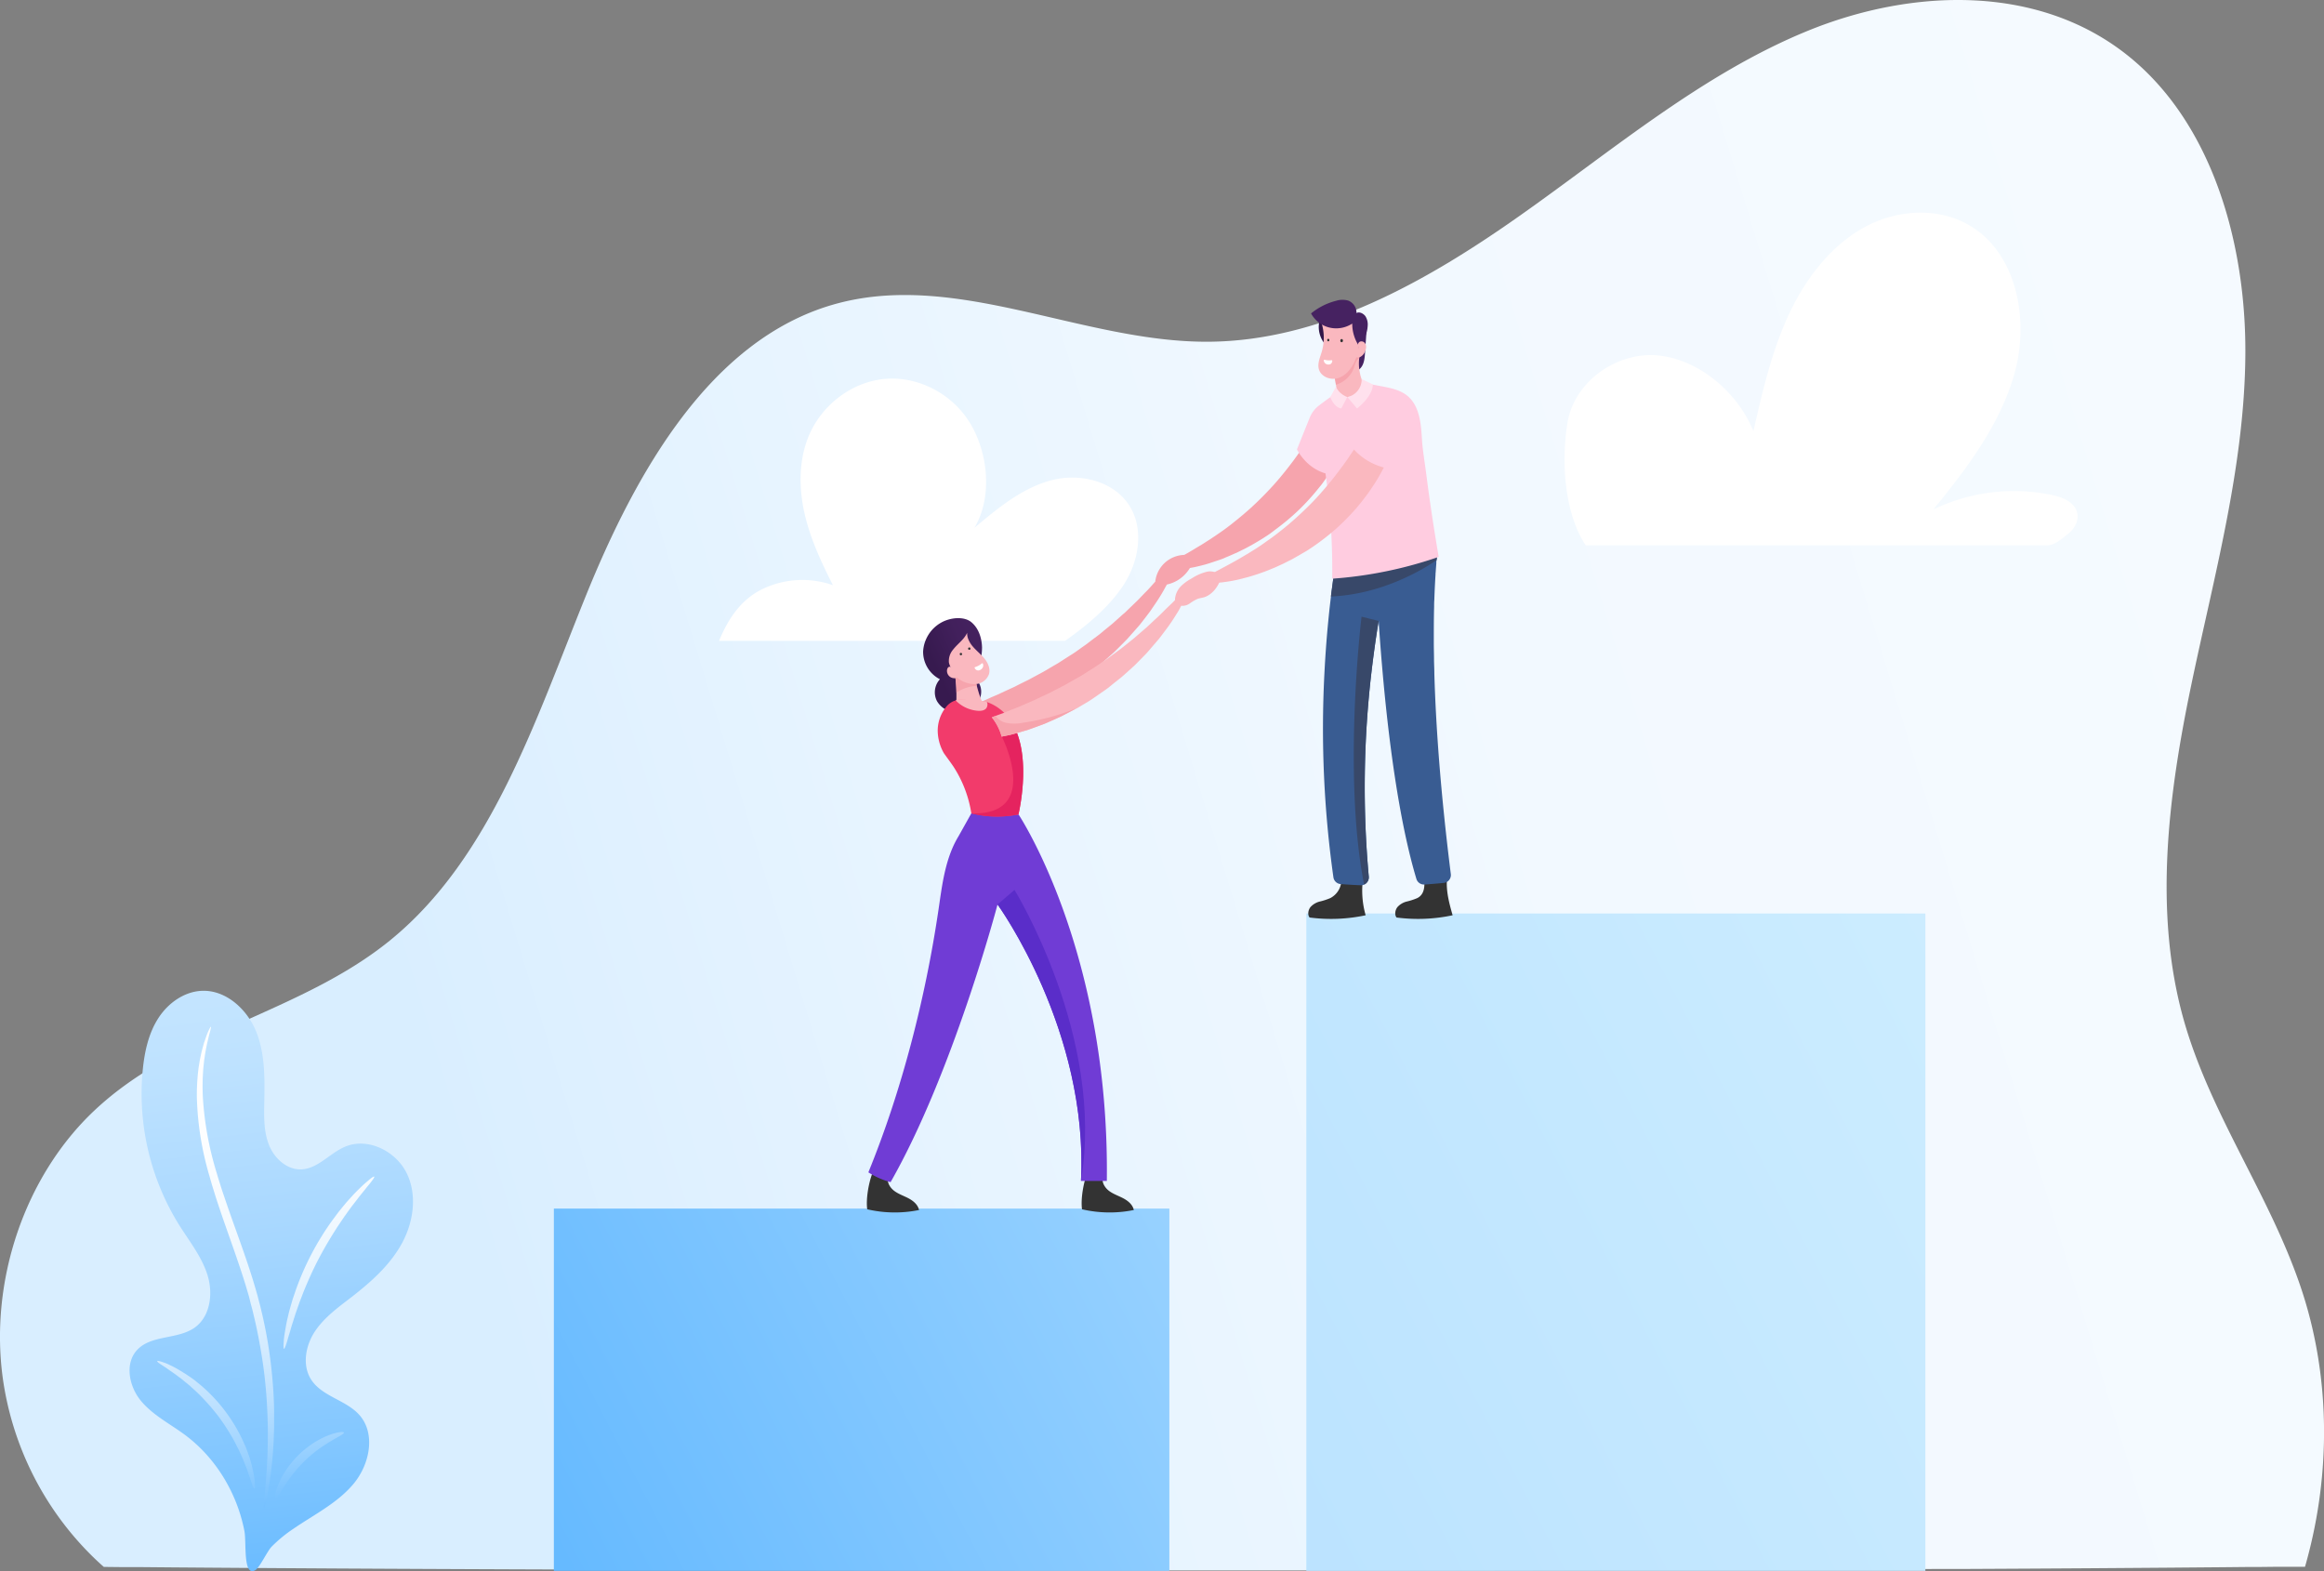 <svg viewBox="0 0 1035.99 700.37" xmlns="http://www.w3.org/2000/svg" xmlns:xlink="http://www.w3.org/1999/xlink"><rect x="0" y="0" width="1035.99" height="700.37" fill="#808080" stroke="none"/><linearGradient id="a" gradientUnits="userSpaceOnUse" x1="215.14" x2="1024.06" y1="564.43" y2="318.37"><stop offset="0" stop-color="#d9eeff"/><stop offset=".27" stop-color="#e7f4ff"/><stop offset=".6" stop-color="#f2f9ff"/><stop offset="1" stop-color="#f5faff"/></linearGradient><linearGradient id="b" gradientUnits="userSpaceOnUse" x1="288.04" x2="1205.93" y1="778.71" y2="301.03"><stop offset="0" stop-color="#addaff"/><stop offset=".21" stop-color="#b8e1ff"/><stop offset=".68" stop-color="#cdedff"/><stop offset="1" stop-color="#d4f1ff"/></linearGradient><linearGradient id="c" gradientUnits="userSpaceOnUse" x1="248.24" x2="1150.86" y1="690.22" y2="220.49"><stop offset="0" stop-color="#66baff"/><stop offset=".09" stop-color="#75c1ff"/><stop offset=".38" stop-color="#a3d7ff"/><stop offset=".64" stop-color="#c4e8ff"/><stop offset=".86" stop-color="#d9f1ff"/><stop offset="1" stop-color="#e0f5ff"/></linearGradient><linearGradient id="d" gradientTransform="matrix(.91 -.41 .41 .91 -1179.23 -1984.94)" gradientUnits="userSpaceOnUse" x1="518.72" x2="548.28" y1="2738.51" y2="2738.51"><stop offset="0" stop-color="#371a4f"/><stop offset=".52" stop-color="#42205c"/><stop offset="1" stop-color="#462261"/></linearGradient><linearGradient id="e" gradientTransform="matrix(.998 -.066 .066 .998 -20.17 -167.93)" gradientUnits="userSpaceOnUse" x1="97.94" x2="84.21" y1="878.61" y2="597.22"><stop offset="0" stop-color="#69bbff"/><stop offset=".19" stop-color="#81c6ff"/><stop offset=".54" stop-color="#a7d7ff"/><stop offset=".82" stop-color="#bee2ff"/><stop offset="1" stop-color="#c7e6ff"/></linearGradient><linearGradient id="f" gradientUnits="userSpaceOnUse" x1="123.31" x2="87.62" y1="683.54" y2="436.46"><stop offset="0" stop-color="#59b4ff"/><stop offset=".05" stop-color="#75c0ff"/><stop offset=".14" stop-color="#99d1ff"/><stop offset=".23" stop-color="#b9dfff"/><stop offset=".33" stop-color="#d3ebff"/><stop offset=".44" stop-color="#e6f4ff"/><stop offset=".57" stop-color="#f4faff"/><stop offset=".73" stop-color="#fdfeff"/><stop offset="1" stop-color="#fff"/></linearGradient><linearGradient id="g" x1="141.97" x2="106.28" xlink:href="#f" y1="680.85" y2="433.76"/><linearGradient id="h" x1="99.55" x2="63.86" xlink:href="#f" y1="686.97" y2="439.89"/><linearGradient id="i" x1="163.24" x2="127.55" xlink:href="#f" y1="677.77" y2="430.69"/><path d="m1028.33 695.56c-.26 1-.53 1.93-.81 2.89h-3.88-2.88-1.78-4.41l-7.21.08h-2.55-2.17l-11.29.11-23.86.2-36.91.27c-16.7.11-34.55.21-53.43.3h-11.33c-37 .18-77.66.33-121.21.44-42.05.11-86.77.19-133.4.24-28 0-56.73 0-86 0h-15.16c-137.74 0-263-.34-358.21-.87-28-.16-53.46-.33-75.84-.51l-12.2-.11h-5.3-3.11l-9.12-.1q-1.89-1.65-3.71-3.39a138.32 138.32 0 0 1 -41.21-80c-6.28-43.88 9.65-90.93 40.89-120.21 37.69-35.37 91.86-43.3 131.76-75.79 44.9-36.6 64.62-97.77 87.13-153.42s55.66-114 110-129.82c54.61-15.88 111.1 16.85 167.66 16.47 50-.35 96.61-26.52 138.45-56s81.76-63.45 128.55-82.57 103.29-20.95 143.27 11.43c37.08 30 52.31 83.29 51.87 133.3s-14.08 98.62-24.23 147.43-16.7 100.42-3.36 148.31c12 42.83 39 79.1 52.85 121.29 12.6 38.47 12.81 80.96 2.14 120.03z" fill="url(#a)"/><path d="m320.54 285.68h154.25c9.55-6.75 19.4-14.8 25.95-24.72s9.23-23.58 3.57-34.08c-6.6-12.24-22.43-16.2-35.48-12.82s-24 12.43-34.46 21.24c8-13.35 6.27-32.63-1.58-46.09s-23.29-21.63-38.32-20.3-28.94 12.09-34.47 26.74c-4 10.61-3.84 22.59-1.25 33.69s7.44 21.45 12.56 31.54a41 41 0 0 0 -30.92 1.48c-9.75 4.5-15.64 13.12-19.85 23.32z" fill="#fff"/><path d="m706.87 243.08h205.93c3.22 0 6.88-3.33 9.43-5.39s4.4-5.43 3.8-8.74c-.9-4.92-6.32-7.21-11-8.23a82.82 82.82 0 0 0 -53.17 6.38c14.86-18.18 29.85-37.9 36.22-60.86s1.34-51.21-17.81-64.3c-14.41-9.85-34-9-49.24-.59s-26.45 23.27-33.9 39.48-11.5 33.86-15.5 51.35c-7.12-17.47-24.47-32-42.57-33.73s-37.3 11.42-40.34 30.14c-2.79 17.14-1.38 40.24 8.15 54.49z" fill="#fff"/><path d="m582.34 407.22h275.95v293.05h-275.95z" fill="url(#b)"/><path d="m246.9 538.77h274.37v161.5h-274.37z" fill="url(#c)"/><path d="m522.14 256.43c-.32.74-.68 1.56-1.09 2.45s-.95 1.8-1.5 2.8a74.55 74.55 0 0 1 -4 6.65l-2.55 3.76c-.43.66-.94 1.28-1.43 1.93l-1.53 2-1.6 2.05c-.27.34-.54.7-.83 1l-.88 1-3.73 4.22c-.63.74-1.33 1.4-2 2.1l-2.1 2.11-2.17 2.15-2.31 2.06-2.38 2.09-1.2 1.06c-.41.34-.84.67-1.26 1q-2.55 2-5.19 4t-5.39 3.77c-.45.3-.89.61-1.35.9l-1.37.83-2.73 1.64-2.68 1.58-2.71 1.42-2.67 1.36c-.89.44-1.74.9-2.63 1.27-1.77.77-3.49 1.51-5.18 2.21a5.49 5.49 0 0 1 -.51.21l-.74.32-1.26.45-2.46.86-2.39.81c-.79.25-1.54.53-2.32.72-1.53.41-3 .79-4.42 1.13-.86.23-1.7.42-2.52.58l-4.59-7.67c1.31-.55 2.7-1.14 4.16-1.83 1.24-.56 2.55-1.13 3.91-1.7.69-.27 1.36-.63 2.06-.95l2.13-1 2.21-1 .37-.17c.25-.11.5-.22.75-.35l1.13-.57c1.51-.77 3.07-1.54 4.67-2.33.81-.37 1.59-.83 2.4-1.26l2.43-1.32 2.5-1.34 2.48-1.47 2.54-1.48 1.29-.75c.42-.25.84-.53 1.26-.8 1.69-1.09 3.4-2.18 5.15-3.28s3.36-2.35 5-3.49c.41-.29.83-.57 1.23-.86l1.19-.91 2.35-1.78c.78-.58 1.56-1.16 2.32-1.74s1.47-1.21 2.19-1.81l2.16-1.77c.72-.59 1.45-1.14 2.1-1.75l3.95-3.54 1-.84c.31-.28.6-.58.9-.87.59-.58 1.18-1.15 1.76-1.7l1.71-1.65c.56-.54 1.14-1.05 1.64-1.6l3-3.11c2-1.94 3.56-3.86 5.07-5.47.75-.81 1.47-1.55 2.11-2.25s1.2-1.37 1.74-1.95c2.13-2.31 3.55-3.47 4.06-3.17s0 2.06-1.25 5.04z" fill="#f6a4ad"/><path d="m520.41 253c-.1-.38.21-.86.89-1.45a12.36 12.36 0 0 1 1.29-1l.84-.53 1-.6c.68-.41 1.43-.85 2.25-1.31s1.7-1 2.65-1.54 2-1.15 3-1.77 2.17-1.3 3.33-2 2.34-1.49 3.58-2.27c.63-.39 1.24-.83 1.88-1.25l1.88-1.28 2-1.39 1-.71 1-.75c.67-.51 1.35-1 2-1.53l2-1.61c.7-.53 1.37-1.11 2.06-1.68s1.39-1.14 2.07-1.75l2.08-1.82 2.06-1.91c2.75-2.6 5.49-5.37 8.16-8.31s5.11-5.95 7.4-8.9c.56-.75 1.13-1.48 1.68-2.21l1.6-2.21c.54-.72 1-1.47 1.54-2.19s1-1.42 1.48-2.15l1.41-2.12 1.35-2.09q.33-.52.66-1l.63-1 1.24-2 1.18-1.95c.38-.64.78-1.26 1.13-1.88.71-1.25 1.47-2.42 2.11-3.58s1.34-2.23 1.94-3.29 1.24-2 1.78-2.94 1.13-1.79 1.65-2.58 1-1.51 1.51-2.16c.25-.32.5-.62.73-.9s.46-.55.68-.8a9.83 9.83 0 0 1 1.3-1.19 2.83 2.83 0 0 1 2.3-.71 2.62 2.62 0 0 1 1.66 1.72 8.9 8.9 0 0 1 .53 1.75c.07.34.13.7.19 1.08s.07.79.1 1.22v2.83s-.16 2.12-.3 3.3-.38 2.43-.65 3.75-.62 2.69-1 4.12-.91 2.92-1.43 4.46c-.26.78-.57 1.54-.88 2.33s-.63 1.59-1 2.39l-1.07 2.36c-.19.41-.38.83-.59 1.24l-.63 1.24c-.44.82-.87 1.67-1.34 2.51s-1 1.68-1.47 2.54-1 1.69-1.59 2.54-1.1 1.72-1.71 2.56-1.2 1.7-1.82 2.56-1.3 1.68-2 2.53a101.34 101.34 0 0 1 -9 9.85 105.84 105.84 0 0 1 -10.21 8.53l-2.52 1.9-2.6 1.71c-.86.57-1.74 1.08-2.6 1.6s-1.7 1-2.57 1.5l-2.54 1.39c-.84.44-1.69.85-2.51 1.26l-1.24.61-1.23.56-2.42 1.07c-.79.34-1.59.64-2.36 1s-1.53.62-2.29.88c-1.52.52-3 1-4.36 1.45s-2.73.83-4 1.13-2.47.62-3.62.82-2.19.41-3.17.55-1.89.23-2.71.3l-1.16.08c-.36 0-.7 0-1 0a12.17 12.17 0 0 1 -1.63-.11c-.99-.22-1.48-.47-1.58-.8z" fill="#f6a4ad"/><path d="m607.91 389.83a39.78 39.78 0 0 0 .87 18.18 73.65 73.65 0 0 1 -25 1c-1-1.25-.6-3.39.41-4.66a8.23 8.23 0 0 1 4.15-2.46 29.59 29.59 0 0 0 4.64-1.51 9.23 9.23 0 0 0 4.93-9.27 17.25 17.25 0 0 1 10-1.28z" fill="#333"/><path d="m645.32 389.83c-1.13 6 .54 12.3 2.23 18.18a73.67 73.67 0 0 1 -25 1c-1-1.25-.6-3.39.41-4.66a8.23 8.23 0 0 1 4.15-2.46 29.59 29.59 0 0 0 4.64-1.51c3.35-1.65 3.52-5.56 3-9.27 2.88-1.49 7.34-1.78 10.57-1.28z" fill="#333"/><path d="m594.41 391.11a3.53 3.53 0 0 0 3.23 3c2.91.23 5.87.4 8.86.53a3.57 3.57 0 0 0 1.58-.3l.26-.13a1.18 1.18 0 0 0 .19-.11l.18-.13a3.79 3.79 0 0 0 .37-.31 3.13 3.13 0 0 0 .56-.7l.09-.15a1.87 1.87 0 0 0 .15-.32 1.22 1.22 0 0 0 .07-.17 2 2 0 0 0 .13-.42 3 3 0 0 0 .08-.52 4.16 4.16 0 0 0 0-.61 441.28 441.28 0 0 1 1.21-91.26c.09-.81.19-1.6.28-2.39l.09-.71.18-1.52.15-1.16.21-1.58c.07-.58.15-1.15.23-1.71.16-1.22.33-2.41.49-3.59.09-.59.17-1.17.26-1.75s.17-1.15.26-1.72c.17-1.13.34-2.25.52-3.35.09-.54.17-1.09.26-1.62s.18-1.07.26-1.6q.72 10.77 1.56 20.43c.06.74.13 1.47.19 2.19 4.37 49.6 10.64 77.64 15.09 92.38a3.54 3.54 0 0 0 3.62 2.5q4.35-.29 8.58-.72a3.53 3.53 0 0 0 3.14-4c-4.65-37-6.68-66.49-7.34-89.3 0-1.9-.1-3.76-.14-5.58 0-2.7-.09-5.3-.1-7.81 0-6 0-11.48.14-16.37 0-1.06 0-2.09.09-3.09.1-3.07.23-5.89.37-8.47.05-1 .11-1.89.17-2.79 0-.32 0-.64.06-1 .09-1.4.19-2.72.29-4v-.43c0-.4.07-.8.11-1.19s.06-.7.09-1 .05-.62.08-.91a98.39 98.39 0 0 0 -23.89-2.82 101.28 101.28 0 0 0 -20.67 2.17l-.24 1.47q-.71 4.42-1.32 8.79c-.26 1.87-.51 3.74-.75 5.59-.13 1-.26 2-.38 3.06s-.27 2.25-.4 3.37c-.08.74-.16 1.48-.25 2.22-.21 1.94-.4 3.87-.59 5.78-.28 2.91-.54 5.79-.76 8.63q-.31 4-.56 7.95-.22 3.54-.39 7a475.05 475.05 0 0 0 4.05 90.25z" fill="#395c92"/><path d="m608.09 394.35a3.53 3.53 0 0 0 2.09-3.57 440.67 440.67 0 0 1 1.21-91.27c1-8.35 2.07-15.95 3.19-22.7l-7.63-1.9s-8.52 70.25 1.14 119.44z" fill="#384869"/><path d="m593.29 265.92c23.36-1 41.84-12.58 47.15-16.25 0-.35.06-.7.09-1s.05-.62.08-.91a98.39 98.39 0 0 0 -23.89-2.82 101.28 101.28 0 0 0 -20.72 2.06l-.24 1.47q-.71 4.42-1.32 8.79c-.26 1.87-.51 3.74-.75 5.59-.15 1.03-.28 2.05-.4 3.07z" fill="#384869"/><path d="m609.17 147.37-.69 10.1c-.16 2.35-.39 4.89-2 6.65a5.5 5.5 0 0 1 -5.93 1.43 21.12 21.12 0 0 0 3.93-9.94 23.7 23.7 0 0 1 .76-5.06 4.92 4.92 0 0 1 3.93-3.18z" fill="#462261"/><path d="m593.7 243.33c.17 4.73.24 9.62.17 14.64q5.64-.39 11.24-1.14a184 184 0 0 0 36.23-8.58c-.32-1.86-.68-4-1.06-6.32-1.38-8.43-3.06-19.42-4.31-29.27-.81-6.36-1.82-12.25-2.08-16.66-.41-7.1-1.06-15.13-6.58-19.61-3.17-2.58-7.37-3.42-11.4-4.19l-4.6-.87h-.13l-8.18-1.59c-2.64 2.08-5.64 4.22-8.63 6.35l-2 1.42c-1.1.78-2.83 2.08-4.29 3.18a12.91 12.91 0 0 0 -4.29 5.64l-5.64 14s3.91 8.2 12.72 10.7c1 7.31 1.95 15.74 2.51 24.95 0 .82.09 1.65.13 2.48.06 1.62.13 3.23.19 4.87z" fill="#ffcce0"/><path d="m595.46 177.48a34.5 34.5 0 0 0 14.23-3.3 20.24 20.24 0 0 1 -3.33-7.17.35.35 0 0 1 0-.11 21.11 21.11 0 0 1 -.53-3.37 21 21 0 0 1 .88-7.65c-5.53.91-11.09 4.35-12.72 9.12a25.09 25.09 0 0 1 1 3.2c.11.47.2 1 .29 1.43s.2 1.25.27 1.88.13 1.48.14 2.22a27.68 27.68 0 0 1 -.23 3.75z" fill="#fab8bf"/><path d="m588 144a12 12 0 0 0 2.74 9.51c-.1-2.41-.17-4.72-.27-7.13-.05-1.12-.19-2.41-1.13-3a1 1 0 0 0 -1-.13c-.29.17-.57.53-.34.75z" fill="#311649"/><path d="m595.21 169.63c.11.62.2 1.25.27 1.88a12.09 12.09 0 0 0 3.23-1.47 12.36 12.36 0 0 0 4.88-6.18 13.65 13.65 0 0 1 1.28-3.19 3.4 3.4 0 0 1 1-.95 20.33 20.33 0 0 1 .8-3.84c-5.53.91-11.09 4.35-12.72 9.12a25.09 25.09 0 0 1 1 3.2c.05.47.17.95.26 1.43z" fill="#f6a4ad"/><path d="m588.72 142.8a22.25 22.25 0 0 1 .49 14c-.77 2.58-2 5.26-1.27 7.84 1 3.4 5.33 5 8.7 3.87s5.76-4.15 7.23-7.38a24.38 24.38 0 0 0 .41-18.93 27 27 0 0 0 -15.56.6z" fill="#fab8bf"/><path d="m605.72 154.13a17.93 17.93 0 0 1 -2.92-9.88 13.09 13.09 0 0 1 -10.24 1.75 12.81 12.81 0 0 1 -8.12-6.27 28.65 28.65 0 0 1 11.21-5.65 9.36 9.36 0 0 1 5.35-.08 5.73 5.73 0 0 1 3.68 5.53c1.37-.67 3.08.2 4 1.44a6.92 6.92 0 0 1 1 4.38 13.49 13.49 0 0 1 -3.96 8.78z" fill="#462261"/><path d="m605.41 153.92a1.45 1.45 0 0 1 .94-1.66 1.91 1.91 0 0 1 1.92.5 2.74 2.74 0 0 1 .72 1.91 5 5 0 0 1 -.49 2 4.69 4.69 0 0 1 -1.94 2.35 2.52 2.52 0 0 1 -2.89-.26c.97-1.52 2.21-3.09 1.74-4.84z" fill="#fab8bf"/><path d="m593.51 160.58a7.38 7.38 0 0 1 -3-.19.31.31 0 0 0 -.39.35 2 2 0 0 0 .8 1.38 2.29 2.29 0 0 0 2.12.22 1.7 1.7 0 0 0 .85-1.39.31.31 0 0 0 -.38-.37z" fill="#fff"/><path d="m607 169a8 8 0 0 1 -6.37 8l4.29 5.09s6.91-5.09 7.1-10.73z" fill="#ffe1ed"/><path d="m600.59 177s-3.79-1.32-5-4.59l-2.59 4.59s1.59 4.61 4.91 5.09z" fill="#ffe1ed"/><path d="m419.77 277.43a15.82 15.82 0 0 0 -8.26 12.89 13.73 13.73 0 0 0 7.49 12.48 8.57 8.57 0 0 0 -1.32 9.74 10.16 10.16 0 0 0 8.66 5 11.29 11.29 0 0 0 10.12-5.43c1.87-3.47.88-8.1-2.47-10a26.63 26.63 0 0 0 3.78-13.48c-.12-4.22-1.49-8.54-4.75-11.26s-9.29-2.1-13.25.06z" fill="url(#d)"/><path d="m395.9 524.69c-.64 2.32.83 4.76 2.75 6.2s4.26 2.19 6.38 3.32 4.17 2.84 4.65 5.2a54.14 54.14 0 0 1 -23.09-.33c-.62-4.55.61-11.6 2.24-15.9 2.62-.82 4.32 1.54 7.07 1.51z" fill="#333"/><path d="m491.64 524.69c-.63 2.32.84 4.76 2.76 6.2s4.26 2.19 6.38 3.32 4.17 2.84 4.65 5.2a54.14 54.14 0 0 1 -23.09-.33c-.62-4.55.6-11.6 2.24-15.9 2.62-.82 4.32 1.54 7.06 1.51z" fill="#333"/><path d="m493.4 526.46h-11.53c3.43-66.9-36.69-122.57-37.19-123.26-.27 1.12-19.93 75.1-47.67 123.78a34.44 34.44 0 0 1 -9.91-4.37c15-36.72 25.5-78 31.28-117.2l.21-1.42c1.26-8.72 2.45-17.55 5.87-25.66a43.11 43.11 0 0 1 2.85-5.58l5.69-10.17 3.55.08 5.61.14 11.88.27s40.65 60.93 39.36 163.39z" fill="#703cd5"/><path d="m424.05 293.55a54.18 54.18 0 0 1 1.48 6.26c.11.63.21 1.25.29 1.89 0 .13 0 .26.06.39a55.08 55.08 0 0 1 .47 6.66v1.5 1.29a52.72 52.72 0 0 1 -.51 5.6 11.25 11.25 0 0 0 6.89 2.95 12 12 0 0 0 7.43-2.23 51.14 51.14 0 0 1 -3.91-9.22s0 0 0-.06c-.14-.4-.25-.81-.37-1.23s-.31-1.11-.45-1.67a1.36 1.36 0 0 0 0-.17c-.18-.74-.35-1.48-.5-2.22l-.12-.62c-.24-1.28-.44-2.56-.59-3.86-2.96-2.5-6.55-3.97-10.17-5.26z" fill="#fab8bf"/><path d="m454.13 362.48c0 .13-.06.24-.08.34l-.06.25a0 0 0 0 1 0 0 47.39 47.39 0 0 1 -9.1.93 45.36 45.36 0 0 1 -11.89-1.42 53.25 53.25 0 0 0 -8-20.88c-1.23-1.82-2.57-3.59-3.84-5.38l-.41-.58a20.69 20.69 0 0 1 -2.71-9.12 16.77 16.77 0 0 1 3.96-11.76 8.16 8.16 0 0 1 4-2.61 7.11 7.11 0 0 1 1.46-.28h.17c3.38-.19 6.29.67 9.68.78a15.93 15.93 0 0 1 2.69.25h.1a21.33 21.33 0 0 1 11.1 9.3l.08.14c8.17 13.85 3.72 36.05 2.85 40.04z" fill="#f23b6b"/><path d="m424.05 293.55a54.18 54.18 0 0 1 1.48 6.26c.11.63.21 1.25.29 1.89 0 .13 0 .26.06.39a55.08 55.08 0 0 1 .47 6.66 18.13 18.13 0 0 1 9-3 1.36 1.36 0 0 0 0-.17c-.18-.74-.35-1.48-.5-2.22l-.12-.62c-.24-1.28-.44-2.56-.59-3.86-2.88-2.57-6.47-4.04-10.09-5.33z" fill="#f6a4ad"/><path d="m424.94 299.25c.5.7 1 1.4 1.46 2.15.16.27.31.56.45.85l.39.27a12.26 12.26 0 0 0 7.53 2.44 6.72 6.72 0 0 0 6.1-4.47c.67-2.38-.41-4.95-2-6.89s-3.56-3.47-5.18-5.35a11.83 11.83 0 0 1 -2-3.2 6.7 6.7 0 0 1 -.54-2.95 12.78 12.78 0 0 1 -2.06 3c-1.4 1.55-3 2.9-4.27 4.55a7.72 7.72 0 0 0 -1.8 5.79 9.49 9.49 0 0 0 1.92 3.81z" fill="#fab8bf"/><path d="m434.7 297.37a8.07 8.07 0 0 0 2.93-1.6.34.34 0 0 1 .55.16 2.11 2.11 0 0 1 -.16 1.75 2.5 2.5 0 0 1 -2 1.21 1.85 1.85 0 0 1 -1.49-1 .34.34 0 0 1 .17-.52z" fill="#fff"/><path d="m424.5 298c-.31-.42-.75-.85-1.27-.78s-.83.61-1 1.11a3.27 3.27 0 0 0 5.15 3.35c-.84-1.25-1.97-2.46-2.88-3.68z" fill="#fab8bf"/><path d="m426.23 312.5a18.24 18.24 0 0 1 10.06 13.24c-2.75 1.58-5.61 3.17-8.77 3.49s-6.72-1-8-3.9c-1.06-2.4-.32-5.29 1.2-7.42a22.51 22.51 0 0 1 5.51-5.41z" fill="#f23b6b"/><path d="m536.62 258.86c-.09-.38.24-.85.94-1.42a12.31 12.31 0 0 1 1.32-.91l.86-.51 1-.56c.69-.39 1.45-.81 2.29-1.24s1.73-.95 2.7-1.45 2-1.08 3.07-1.66 2.21-1.23 3.39-1.9 2.39-1.41 3.66-2.15c.64-.36 1.26-.78 1.91-1.18l2-1.24 2-1.32 1-.68 1-.71c.68-.49 1.38-1 2.08-1.46l2.09-1.54c.72-.51 1.4-1.07 2.11-1.62s1.43-1.09 2.13-1.68l2.14-1.75 2.12-1.84c2.84-2.5 5.67-5.18 8.44-8s5.3-5.78 7.69-8.66l1.75-2.15 1.67-2.16c.57-.7 1.08-1.43 1.61-2.13s1.07-1.39 1.55-2.1l1.49-2.07 1.37-2.07.7-1 .66-1 1.31-1.95c.42-.65.83-1.29 1.24-1.91s.83-1.23 1.2-1.84c.75-1.23 1.54-2.38 2.23-3.51s1.41-2.19 2-3.22 1.31-2 1.88-2.89 1.18-1.74 1.74-2.51a26.33 26.33 0 0 1 1.58-2.11c.25-.32.51-.61.75-.88s.48-.54.71-.77a9 9 0 0 1 1.4-1.11 2.83 2.83 0 0 1 2.32-.63 2.66 2.66 0 0 1 1.61 1.78 9.46 9.46 0 0 1 .47 1.76c.06.34.11.71.15 1.09s0 .8.06 1.22c0 .86 0 1.8-.08 2.83s-.23 2.12-.41 3.29-.46 2.41-.77 3.72-.71 2.67-1.15 4.09-1 2.89-1.57 4.41c-.29.77-.63 1.52-1 2.3s-.69 1.57-1.06 2.36-.79 1.58-1.2 2.39c-.21.41-.41.82-.63 1.22s-.45.81-.68 1.22c-.46.82-.92 1.65-1.41 2.47s-1 1.65-1.56 2.48-1.1 1.66-1.67 2.5-1.16 1.68-1.79 2.5l-1.91 2.49-2 2.47a105.61 105.61 0 0 1 -9.31 9.55 107.48 107.48 0 0 1 -10.48 8.18l-2.65 1.76-2.68 1.55c-.87.55-1.76 1-2.64 1.52s-1.74 1-2.62 1.41l-2.59 1.3c-.85.41-1.71.8-2.55 1.18l-1.26.57c-.41.18-.83.34-1.25.51l-2.45 1c-.8.31-1.61.59-2.39.87s-1.55.57-2.32.8c-1.53.47-3 .95-4.41 1.31s-2.75.73-4 1-2.49.53-3.64.7-2.21.34-3.2.45-1.89.16-2.71.2c-.41 0-.79 0-1.16 0s-.71 0-1 0a12.81 12.81 0 0 1 -1.63-.17c-.97-.14-1.47-.41-1.56-.79z" fill="#fab8bf"/><path d="m600.35 196.16a27.68 27.68 0 0 0 22.19 13.12 71 71 0 0 0 5.72-18.87 22.27 22.27 0 0 0 0-8.3 9.38 9.38 0 0 0 -4.84-6.45c-3.51-1.6-7.8-.07-10.56 2.63s-4.34 6.33-6 9.83a20.1 20.1 0 0 1 -6.51 8.04z" fill="#ffcce0"/><path d="m515 259.2a13.4 13.4 0 0 1 17.39-11.2 15.82 15.82 0 0 1 -11.53 12.41c-1.92.48-4.06-.35-5.86-1.21z" fill="#f6a4ad"/><path d="m523.81 266.82a9.54 9.54 0 0 1 2.76-5.64 21.47 21.47 0 0 1 4.71-3.36 22 22 0 0 1 6.64-2.93 6.77 6.77 0 0 1 6.49 2c-.87 4.41-4.17 8.36-7.74 9.39-1 .28-1.95.37-2.9.73a20.13 20.13 0 0 0 -3.3 1.93 5.76 5.76 0 0 1 -3.47 1.14c-1.19-.08-3.33-1.78-3.19-3.26z" fill="#fab8bf"/><path d="m439.74 315.62c-.78 1.12-2.34 1.33-3.71 1.25a15.4 15.4 0 0 1 -10-4.62 8.59 8.59 0 0 1 1.48-.5h.4c3.38-.19 6 .5 9.36.6a19 19 0 0 1 2.73.65 3 3 0 0 1 -.26 2.62z" fill="#fab8bf"/><path d="m454.13 362.48c0 .13-.06.24-.08.34l-.06.25a0 0 0 0 1 0 0 47.39 47.39 0 0 1 -9.1.93 45.36 45.36 0 0 1 -11.89-1.42c31.54 1 13.6-34.21 13.6-34.21l4.72-5.89c8.13 13.81 3.68 36.01 2.81 40z" fill="#e5235f"/><path d="m527.08 269c-.35.73-.76 1.52-1.22 2.39s-1 1.75-1.64 2.72a75.89 75.89 0 0 1 -4.36 6.43c-.87 1.15-1.77 2.36-2.72 3.61-.47.64-1 1.23-1.54 1.85l-1.64 1.9-1.7 2c-.29.32-.57.67-.88 1l-.94 1q-1.9 1.95-3.93 4c-.66.7-1.4 1.32-2.12 2l-2.22 2c-.75.67-1.51 1.34-2.27 2l-2.43 1.93c-.82.65-1.64 1.31-2.48 2l-1.26 1-1.31.93c-1.77 1.24-3.57 2.5-5.4 3.75s-3.76 2.32-5.62 3.44c-.43.26-.87.53-1.31.78h-.07l-1.42.76-2.81 1.48-2.79 1.39-2.78 1.26-2.74 1.21c-.9.39-1.78.81-2.69 1.13-1.81.67-3.57 1.32-5.29 1.93l-1.28.46c-.42.14-.86.26-1.28.38l-2.51.73-2.42.68c-.8.21-1.57.45-2.36.59-1.07.23-2.12.44-3.13.64a23.54 23.54 0 0 0 -4.38-8.58l.56-.23 1.1-.42c.94-.36 1.91-.71 2.91-1.07.7-.23 1.39-.55 2.11-.84l2.17-.88 2.26-.89 1.16-.45 1.15-.52q2.32-1 4.79-2.07c.83-.33 1.63-.75 2.46-1.14l2.51-1.19 2.56-1.19 2.56-1.34 2.61-1.34 1.33-.68c.43-.23.86-.49 1.3-.74 1.74-1 3.52-2 5.32-3s3.48-2.17 5.19-3.22c.43-.27.87-.52 1.28-.79l1.24-.84 2.44-1.65 2.41-1.61 2.29-1.7 2.25-1.65c.74-.54 1.5-1.06 2.19-1.64l4.11-3.28 1-.8c.33-.26.63-.55.95-.82l1.85-1.61 1.8-1.54c.58-.52 1.19-1 1.72-1.52l3.14-2.95c2.08-1.83 3.77-3.65 5.37-5.18.79-.77 1.55-1.47 2.23-2.14s1.27-1.3 1.83-1.85c2.26-2.19 3.74-3.28 4.23-2.94s-.03 2.07-1.44 4.93z" fill="#fab8bf"/><path d="m480.09 315.64h-.07l-1.42.76-2.81 1.48-2.79 1.48-2.78 1.26-2.74 1.21c-.9.39-1.78.81-2.69 1.13-1.81.67-3.57 1.32-5.29 1.93l-1.28.46c-.42.14-.86.26-1.28.38l-2.51.73-2.42.68c-.8.21-1.57.45-2.36.59-1.07.23-2.12.44-3.13.64a23.54 23.54 0 0 0 -4.38-8.58l.56-.23 1.1-.42a8.1 8.1 0 0 0 4.6 3.06 19.09 19.09 0 0 0 7.53 0 103.06 103.06 0 0 0 24.16-6.56z" fill="#f6a4ad"/><path d="m481.87 526.46c3.43-66.9-36.69-122.57-37.19-123.26l7.56-6.5s40.52 65.62 29.63 129.76z" fill="#5a2dc9"/><g fill="#333"><circle cx="428.35" cy="291.58" r=".53"/><circle cx="432.09" cy="289.15" r=".53"/><ellipse cx="592.12" cy="151.6" rx=".48" ry=".57"/><ellipse cx="598.07" cy="151.85" rx=".59" ry=".71"/></g><path d="m82.45 639.65c-6.66-4.94-14.32-8.78-19.62-15.17s-7.35-16.63-1.7-22.7c6.36-6.82 18.14-4.57 25.72-10 6.93-5 8.2-15.14 5.67-23.3s-8-15-12.56-22.24a110.73 110.73 0 0 1 -16.31-69.44c.8-8 2.56-16.08 6.88-22.84s11.6-12 19.62-12.27c10.78-.34 20.17 8.39 24.14 18.41s3.71 21.14 3.51 31.9c-.13 6.32-.19 12.85 2.23 18.69s8 10.86 14.31 10.6c7.45-.31 12.74-7.33 19.64-10.17 10.05-4.14 22.37 2 27.22 11.68s3.21 21.74-1.95 31.3-13.43 17-22 23.7c-6.08 4.71-12.54 9.25-16.81 15.64s-5.88 15.29-1.64 21.71c4.94 7.46 15.58 9 21.47 15.7 7.36 8.42 4.47 22.1-2.71 30.67s-17.56 13.66-26.79 20a61.53 61.53 0 0 0 -9.72 8c-2 2.08-5.36 9.53-7.45 10.56-5.35 2.66-3.67-12.56-4.65-17.6-3.28-16.84-12.7-32.57-26.5-42.83z" fill="url(#e)"/><path d="m94 457.72c.12 0 0 .82-.39 2.23-.18.71-.45 1.56-.67 2.61-.12.51-.26 1.07-.4 1.66-.07.3-.15.6-.22.92s-.13.65-.2 1c-.25 1.36-.59 2.85-.8 4.51-.06.41-.13.83-.19 1.26s-.14.87-.18 1.32c-.09.9-.19 1.84-.29 2.81a97.42 97.42 0 0 0 -.22 13.22 143.36 143.36 0 0 0 6.23 33.86c.23.78.47 1.57.7 2.36l.75 2.38c.49 1.59 1 3.19 1.57 4.82q1.64 4.86 3.42 9.91c2.38 6.72 4.94 13.68 7.35 20.9 1.21 3.61 2.35 7.21 3.39 10.78.26.89.51 1.78.77 2.67s.47 1.79.7 2.67.47 1.77.7 2.65.42 1.77.63 2.64a201.35 201.35 0 0 1 3.76 20.44c.86 6.56 1.4 12.83 1.65 18.71.07 1.47.09 2.92.13 4.34v2.11s0 1.38 0 2.06v4s-.09 2.59-.13 3.84a177.3 177.3 0 0 1 -2.38 23.52c-.44 2.76-.94 4.87-1.28 6.3s-.6 2.16-.73 2.14-.14-.8 0-2.27.35-3.6.56-6.36c.5-5.52 1.14-13.51 1.16-23.38v-3.79c0-1.3-.07-2.62-.1-4l-.06-2-.1-2.08c-.08-1.4-.13-2.82-.23-4.27-.39-5.78-1-12-2-18.39s-2.25-13.17-3.93-20c-.21-.86-.39-1.73-.63-2.59s-.47-1.73-.7-2.6l-.64-2.63-.77-2.63q-1.56-5.27-3.37-10.64c-2.38-7.15-4.91-14.1-7.25-20.87-1.18-3.38-2.29-6.73-3.36-10-.52-1.65-1-3.28-1.53-4.9l-.72-2.48c-.23-.81-.46-1.61-.68-2.4a135.63 135.63 0 0 1 -5.56-34.76 92.68 92.68 0 0 1 .8-13.55c.16-1 .32-1.93.46-2.85.07-.46.17-.91.26-1.34s.19-.87.28-1.29c.33-1.67.78-3.17 1.15-4.53.1-.34.18-.66.28-1l.32-.91q.3-.89.57-1.65a27.08 27.08 0 0 1 1-2.53c.62-1.32 1-2 1.12-1.95z" fill="url(#f)"/><path d="m153.31 638.61c.08.25-.42.69-1.38 1.27l-.8.45-.94.55c-.67.4-1.46.79-2.28 1.32l-1.3.77c-.46.27-.9.59-1.38.89-1 .59-1.94 1.31-3 2a65.27 65.27 0 0 0 -6.3 5.29 66.34 66.34 0 0 0 -5.49 6.12c-.76 1-1.51 2-2.13 2.91-.32.47-.65.91-.93 1.35l-.82 1.28c-.55.81-1 1.58-1.38 2.24l-.59.92c-.17.29-.33.55-.48.79-.6.93-1.06 1.42-1.31 1.34s-.27-.75-.07-1.89c0-.28.11-.6.18-.94s.2-.7.31-1.09a25 25 0 0 1 .94-2.61c.21-.47.42-1 .64-1.48s.52-1 .8-1.55c.55-1.09 1.25-2.18 2-3.33a45.45 45.45 0 0 1 5.69-6.81 46 46 0 0 1 7-5.47c1.18-.69 2.28-1.36 3.39-1.87.54-.26 1.06-.53 1.58-.75l1.5-.59a20.92 20.92 0 0 1 2.64-.85c.39-.11.75-.21 1.09-.28s.67-.12 1-.16c1.09-.11 1.75-.07 1.82.18z" fill="url(#g)"/><path d="m70.08 606.75c.11-.24 1.15 0 3 .66.45.16 1 .35 1.49.57s1.1.51 1.71.81a43 43 0 0 1 4.02 2.21l2.3 1.41c.41.23.78.52 1.18.8l1.22.79 1.25.9c.21.16.43.31.63.47l.62.51 2.57 2.12a72.61 72.61 0 0 1 17.81 23.41c.47 1 .92 2 1.36 3l.33.73c.1.24.18.49.28.74.18.49.35 1 .53 1.45s.34.94.51 1.39.34.9.46 1.36l.74 2.59a45.58 45.58 0 0 1 1 4.51c.12.67.25 1.28.32 1.86s.12 1.11.15 1.59c.16 1.91.11 3-.15 3s-.71-.94-1.3-2.72c-.15-.44-.31-.94-.47-1.48s-.4-1.11-.62-1.74c-.45-1.24-.87-2.68-1.52-4.2l-.94-2.42c-.15-.43-.36-.84-.55-1.27l-.59-1.3q-.28-.66-.6-1.35c-.1-.23-.19-.46-.31-.69s-.23-.45-.35-.68c-.46-.92-1-1.87-1.44-2.84a96.38 96.38 0 0 0 -7.61-11.89 97.87 97.87 0 0 0 -9.43-10.51l-2.35-2.14-.57-.52-.58-.49-1.14-.94-1.1-.91c-.36-.29-.7-.61-1.07-.86l-2.08-1.55c-1.3-1-2.57-1.82-3.65-2.59-.54-.38-1-.75-1.51-1.06s-.92-.59-1.3-.85c-1.54-.94-2.33-1.63-2.25-1.88z" fill="url(#h)"/><path d="m166.83 524.53c.19.19-.5 1.25-1.9 3-.35.44-.74.92-1.17 1.43l-1.37 1.72c-1 1.24-2.14 2.59-3.32 4.18l-1.9 2.45c-.66.85-1.29 1.77-2 2.7l-1 1.43-.54.73-.51.76-2.12 3.12c-2.86 4.35-5.83 9.24-8.64 14.54s-5.11 10.54-7.07 15.36c-.46 1.22-.92 2.4-1.36 3.55l-.34.86-.3.85c-.19.57-.39 1.12-.58 1.67-.37 1.09-.78 2.14-1.1 3.17s-.64 2-.94 3c-.64 1.87-1.09 3.6-1.55 5.1-.23.76-.45 1.46-.64 2.11s-.35 1.24-.51 1.77c-.64 2.14-1.12 3.3-1.38 3.26s-.27-1.3-.08-3.54c0-.56.11-1.19.18-1.87s.22-1.41.34-2.2c.28-1.57.55-3.38 1-5.33l.72-3.08c.26-1.07.59-2.16.91-3.3.17-.57.33-1.15.5-1.74l.26-.89.3-.89c.41-1.2.82-2.43 1.25-3.69a124.26 124.26 0 0 1 16.1-30.66l2.33-3.12.56-.76.59-.72 1.14-1.4c.76-.91 1.47-1.8 2.2-2.62l2.13-2.34c1.34-1.51 2.67-2.76 3.81-3.88.58-.55 1.11-1.07 1.62-1.52s1-.86 1.43-1.22c1.73-1.52 2.77-2.18 2.95-1.99z" fill="url(#i)"/></svg>